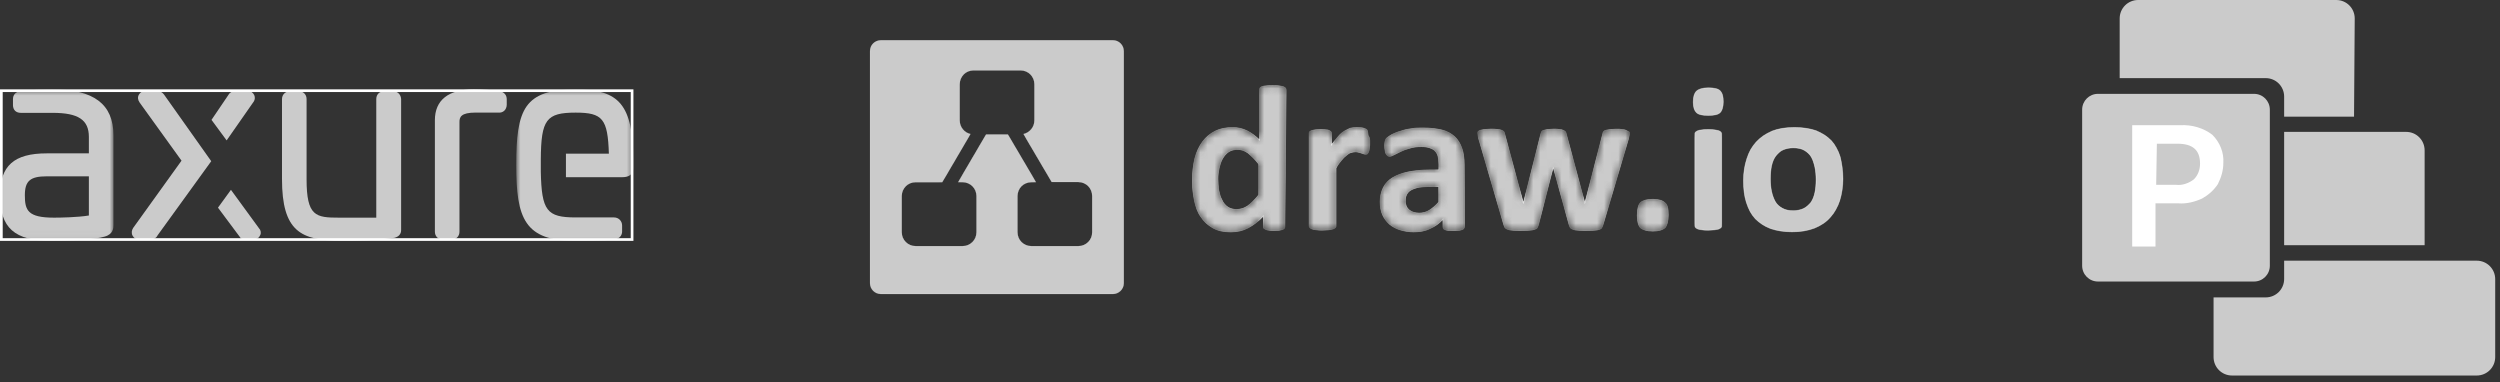 <?xml version="1.0" encoding="UTF-8"?> <svg xmlns="http://www.w3.org/2000/svg" width="353" height="54" viewBox="0 0 353 54" fill="none"><rect x="0" y="0" width="353" height="54" fill="#333333" stroke="none"/><g clip-path="url(#clip0_307_4584)"><path d="M55.494 12.883H54.236C53.587 12.883 53.13 13.34 53.13 13.989V30.733H47.866C44.586 30.733 43.289 30.542 43.289 25.317V13.989C43.289 13.34 42.831 12.883 42.183 12.883H40.963C40.314 12.883 39.818 13.34 39.818 13.989V25.279C39.818 32.678 42.488 33.975 48.133 33.975C50.155 33.975 52.939 33.975 55.571 33.593H55.647C56.295 33.441 56.639 33.059 56.639 32.487V13.989C56.6 13.34 56.143 12.883 55.494 12.883ZM70.751 12.921L70.674 12.883C69.912 12.73 67.89 12.616 66.898 12.616C63.313 12.616 61.406 14.141 61.406 16.964V32.716C61.406 33.364 61.864 33.822 62.512 33.822H63.771C64.419 33.822 64.877 33.364 64.877 32.716V17.231C64.877 16.544 65.068 15.896 67.165 15.896H70.331C70.636 15.934 70.941 15.858 71.17 15.667C71.399 15.476 71.552 15.133 71.552 14.79V14.027C71.552 13.493 71.285 13.112 70.751 12.921Z" fill="#CBCBCB"></path><mask id="mask0_307_4584" style="mask-type:alpha" maskUnits="userSpaceOnUse" x="72" y="12" width="18" height="23"><path d="M72.891 12.623H89.444V34.02H72.891V12.623Z" fill="white"></path></mask><g mask="url(#mask0_307_4584)"><path d="M81.282 12.622C77.62 12.622 75.561 13.347 74.378 14.987C73.158 16.703 72.891 19.449 72.891 23.302C72.891 30.853 74.073 34.019 81.282 34.019C82.159 34.019 85.134 34.019 86.85 33.79C87.537 33.676 87.842 33.18 87.842 32.684V31.845C87.842 31.197 87.346 30.701 86.698 30.701H81.282C77.201 30.701 76.476 29.747 76.362 24.255V22.5C76.4 16.894 77.124 15.902 81.282 15.902C85.096 15.902 85.82 16.779 85.973 21.7H79.909V25.018H87.88C89.444 25.018 89.444 23.912 89.444 23.569V22.539C89.329 14.834 87.499 12.622 81.282 12.622Z" fill="#CBCBCB"></path></g><path d="M35.892 13.416C35.739 13.073 35.396 12.844 34.938 12.844H33.298C32.84 12.844 32.459 13.035 32.268 13.378L29.865 16.925L32.001 19.824L35.701 14.523C36.12 14.027 35.968 13.569 35.892 13.416Z" fill="#CBCBCB"></path><path d="M23.152 13.34C22.77 12.844 22.275 12.844 22.122 12.844H20.52C20.101 12.844 19.796 13.035 19.605 13.378C19.414 13.722 19.452 14.103 19.719 14.484L25.631 22.685L18.804 32.182C18.575 32.525 18.537 32.945 18.728 33.288C18.918 33.631 19.223 33.822 19.643 33.822H21.283C21.703 33.822 22.084 33.593 22.236 33.25L29.827 22.761L23.152 13.34Z" fill="#CBCBCB"></path><path d="M36.729 32.449L32.61 26.804L30.779 29.321L34.021 33.669L34.098 33.707C34.25 33.783 34.365 33.783 34.517 33.783H35.89C36.233 33.783 36.501 33.631 36.653 33.364C36.844 33.097 36.882 32.792 36.729 32.449Z" fill="#CBCBCB"></path><mask id="mask1_307_4584" style="mask-type:alpha" maskUnits="userSpaceOnUse" x="0" y="12" width="17" height="22"><path d="M0 12.615H16.019V33.974H0V12.615Z" fill="white"></path></mask><g mask="url(#mask1_307_4584)"><path d="M12.548 24.897V30.428C10.947 30.695 8.467 30.733 7.628 30.733C3.929 30.733 3.509 29.703 3.509 27.567C3.509 25.546 4.272 24.897 6.598 24.897H12.548ZM7.438 12.616C6.293 12.616 4.729 12.654 2.784 12.883H2.708C2.136 13.074 1.831 13.417 1.831 14.027V14.828C1.831 15.515 2.25 15.934 2.937 15.934H7.438C11.061 15.934 12.548 16.926 12.548 19.329V21.655H6.598C1.983 21.655 0 23.41 0 27.567C0 32.182 2.06 34.013 7.285 34.013C9.421 34.013 13.349 33.861 14.799 33.403C16.019 33.059 16.019 32.144 16.019 31.801V19.1C16.019 14.714 13.235 12.616 7.438 12.616Z" fill="#CBCBCB"></path></g></g><rect x="0.191" y="12.805" width="89.059" height="21.016" stroke="white" stroke-width="0.381"></rect><mask id="path-11-inside-1_307_4584" fill="white"><path fill-rule="evenodd" clip-rule="evenodd" d="M157.148 41.513C157.968 41.513 158.678 40.847 158.678 39.984H158.676V7.21C158.676 6.391 158.01 5.681 157.146 5.681H124.375C123.555 5.681 122.846 6.346 122.846 7.21V39.984C122.846 40.803 123.511 41.513 124.375 41.513H157.148ZM148.499 25.702H152.269C153.357 25.702 154.221 26.589 154.221 27.677V32.799C154.221 33.887 153.355 34.751 152.269 34.751H145.618C144.53 34.751 143.666 33.885 143.666 32.799V27.677C143.666 26.589 144.532 25.725 145.618 25.725H146.283L142.314 18.985H139.233L135.285 25.725H135.927C137.015 25.725 137.879 26.591 137.879 27.677V32.799C137.879 33.887 137.013 34.751 135.927 34.751H129.276C128.188 34.751 127.324 33.885 127.324 32.799V27.677C127.324 26.589 128.19 25.725 129.276 25.725H133.044L137.036 18.918C136.172 18.74 135.507 17.963 135.507 17.01V11.888C135.507 10.8 136.373 9.936 137.458 9.936H144.108C145.196 9.936 146.06 10.802 146.06 11.888V17.01C146.06 17.942 145.394 18.74 144.507 18.918L148.499 25.702Z"></path></mask><path fill-rule="evenodd" clip-rule="evenodd" d="M157.148 41.513C157.968 41.513 158.678 40.847 158.678 39.984H158.676V7.21C158.676 6.391 158.01 5.681 157.146 5.681H124.375C123.555 5.681 122.846 6.346 122.846 7.21V39.984C122.846 40.803 123.511 41.513 124.375 41.513H157.148ZM148.499 25.702H152.269C153.357 25.702 154.221 26.589 154.221 27.677V32.799C154.221 33.887 153.355 34.751 152.269 34.751H145.618C144.53 34.751 143.666 33.885 143.666 32.799V27.677C143.666 26.589 144.532 25.725 145.618 25.725H146.283L142.314 18.985H139.233L135.285 25.725H135.927C137.015 25.725 137.879 26.591 137.879 27.677V32.799C137.879 33.887 137.013 34.751 135.927 34.751H129.276C128.188 34.751 127.324 33.885 127.324 32.799V27.677C127.324 26.589 128.19 25.725 129.276 25.725H133.044L137.036 18.918C136.172 18.74 135.507 17.963 135.507 17.01V11.888C135.507 10.8 136.373 9.936 137.458 9.936H144.108C145.196 9.936 146.06 10.802 146.06 11.888V17.01C146.06 17.942 145.394 18.74 144.507 18.918L148.499 25.702Z" fill="#CBCBCB"></path><path d="M158.678 39.984H158.697V39.964H158.678V39.984ZM158.676 39.984H158.657V40.003H158.676V39.984ZM148.499 25.702L148.483 25.712L148.488 25.721H148.499V25.702ZM146.283 25.725V25.744H146.317L146.3 25.715L146.283 25.725ZM142.314 18.985L142.331 18.975L142.325 18.966H142.314V18.985ZM139.233 18.985V18.966H139.222L139.216 18.975L139.233 18.985ZM135.285 25.725L135.268 25.715L135.251 25.744H135.285V25.725ZM133.044 25.725V25.744H133.055L133.061 25.735L133.044 25.725ZM137.036 18.918L137.053 18.927L137.066 18.904L137.04 18.899L137.036 18.918ZM144.507 18.918L144.503 18.899L144.477 18.904L144.491 18.927L144.507 18.918ZM158.658 39.984C158.658 40.837 157.958 41.494 157.148 41.494V41.532C157.978 41.532 158.697 40.859 158.697 39.984H158.658ZM158.676 40.003H158.678V39.964H158.676V40.003ZM158.657 7.21V39.984H158.695V7.21H158.657ZM157.146 5.7C157.999 5.7 158.657 6.401 158.657 7.21H158.695C158.695 6.38 158.021 5.662 157.146 5.662V5.7ZM124.375 5.7H157.146V5.662H124.375V5.7ZM122.865 7.21C122.865 6.357 123.566 5.7 124.375 5.7V5.662C123.545 5.662 122.826 6.335 122.826 7.21H122.865ZM122.865 39.984V7.21H122.826V39.984H122.865ZM124.375 41.494C123.522 41.494 122.865 40.793 122.865 39.984H122.826C122.826 40.813 123.5 41.532 124.375 41.532V41.494ZM157.148 41.494H124.375V41.532H157.148V41.494ZM152.269 25.683H148.499V25.721H152.269V25.683ZM154.24 27.677C154.24 26.579 153.368 25.683 152.269 25.683V25.721C153.346 25.721 154.202 26.6 154.202 27.677H154.24ZM154.24 32.799V27.677H154.202V32.799H154.24ZM152.269 34.77C153.366 34.77 154.24 33.897 154.24 32.799H154.202C154.202 33.876 153.345 34.731 152.269 34.731V34.77ZM145.618 34.77H152.269V34.731H145.618V34.77ZM143.647 32.799C143.647 33.895 144.52 34.77 145.618 34.77V34.731C144.541 34.731 143.686 33.874 143.686 32.799H143.647ZM143.647 27.677V32.799H143.686V27.677H143.647ZM145.618 25.706C144.522 25.706 143.647 26.579 143.647 27.677H143.686C143.686 26.6 144.543 25.744 145.618 25.744V25.706ZM146.283 25.706H145.618V25.744H146.283V25.706ZM142.298 18.995L146.267 25.735L146.3 25.715L142.331 18.975L142.298 18.995ZM139.233 19.004H142.314V18.966H139.233V19.004ZM135.302 25.735L139.249 18.995L139.216 18.975L135.268 25.715L135.302 25.735ZM135.927 25.706H135.285V25.744H135.927V25.706ZM137.898 27.677C137.898 26.581 137.026 25.706 135.927 25.706V25.744C137.004 25.744 137.86 26.602 137.86 27.677H137.898ZM137.898 32.799V27.677H137.86V32.799H137.898ZM135.927 34.77C137.024 34.77 137.898 33.897 137.898 32.799H137.86C137.86 33.876 137.002 34.731 135.927 34.731V34.77ZM129.276 34.77H135.927V34.731H129.276V34.77ZM127.305 32.799C127.305 33.895 128.177 34.77 129.276 34.77V34.731C128.199 34.731 127.343 33.874 127.343 32.799H127.305ZM127.305 27.677V32.799H127.343V27.677H127.305ZM129.276 25.706C128.179 25.706 127.305 26.579 127.305 27.677H127.343C127.343 26.6 128.201 25.744 129.276 25.744V25.706ZM133.044 25.706H129.276V25.744H133.044V25.706ZM137.019 18.908L133.027 25.715L133.061 25.735L137.053 18.927L137.019 18.908ZM135.487 17.01C135.487 17.972 136.159 18.757 137.032 18.936L137.04 18.899C136.185 18.723 135.526 17.954 135.526 17.01H135.487ZM135.487 11.888V17.01H135.526V11.888H135.487ZM137.458 9.917C136.362 9.917 135.487 10.79 135.487 11.888H135.526C135.526 10.811 136.383 9.956 137.458 9.956V9.917ZM144.108 9.917H137.458V9.956H144.108V9.917ZM146.079 11.888C146.079 10.792 145.206 9.917 144.108 9.917V9.956C145.185 9.956 146.04 10.813 146.04 11.888H146.079ZM146.079 17.01V11.888H146.04V17.01H146.079ZM144.511 18.936C145.407 18.757 146.079 17.951 146.079 17.01H146.04C146.04 17.933 145.381 18.723 144.503 18.899L144.511 18.936ZM148.516 25.692L144.524 18.908L144.491 18.927L148.483 25.712L148.516 25.692Z" fill="white" mask="url(#path-11-inside-1_307_4584)"></path><mask id="path-13-inside-2_307_4584" fill="white"><path d="M181.426 31.941C181.426 32.057 181.426 32.112 181.371 32.227C181.316 32.282 181.256 32.343 181.141 32.398C181.025 32.453 180.855 32.453 180.679 32.513C180.509 32.513 180.218 32.568 179.932 32.568C179.646 32.568 179.356 32.568 179.185 32.513C179.015 32.513 178.839 32.458 178.724 32.398C178.608 32.343 178.493 32.282 178.438 32.227C178.383 32.172 178.383 32.057 178.383 31.941V30.502C177.691 31.249 176.999 31.771 176.252 32.172C175.505 32.573 174.697 32.749 173.775 32.749C172.797 32.749 171.929 32.578 171.238 32.172C170.546 31.771 169.969 31.249 169.568 30.618C169.106 29.986 168.821 29.178 168.645 28.311C168.475 27.449 168.359 26.526 168.359 25.543C168.359 24.39 168.475 23.352 168.705 22.374C168.936 21.452 169.337 20.644 169.798 20.013C170.26 19.381 170.892 18.859 171.584 18.513C172.275 18.167 173.138 17.997 174.061 17.997C174.808 17.997 175.444 18.167 176.076 18.458C176.653 18.744 177.285 19.205 177.861 19.782V12.692C177.861 12.576 177.861 12.521 177.916 12.406C177.972 12.351 178.087 12.236 178.202 12.236C178.318 12.18 178.548 12.12 178.779 12.12C179.01 12.065 179.295 12.065 179.701 12.065C180.047 12.065 180.333 12.065 180.624 12.12C180.855 12.175 181.025 12.175 181.201 12.236C181.316 12.291 181.431 12.351 181.487 12.406C181.542 12.461 181.602 12.576 181.602 12.692L181.426 31.941ZM177.736 23.177C177.219 22.485 176.698 22.023 176.237 21.622C175.775 21.276 175.259 21.106 174.737 21.106C174.276 21.106 173.815 21.221 173.469 21.452C173.123 21.682 172.837 22.028 172.606 22.429C172.376 22.831 172.26 23.292 172.145 23.753C172.03 24.27 171.975 24.731 171.975 25.252C171.975 25.829 172.03 26.346 172.09 26.867C172.205 27.383 172.321 27.845 172.551 28.251C172.722 28.652 173.013 28.998 173.359 29.229C173.705 29.459 174.106 29.575 174.627 29.575C174.858 29.575 175.144 29.52 175.374 29.459C175.605 29.399 175.836 29.289 176.121 29.113C176.352 28.943 176.638 28.712 176.868 28.482C177.154 28.196 177.445 27.905 177.731 27.504V23.177H177.736ZM193.415 20.063C193.415 20.409 193.415 20.695 193.36 20.925C193.36 21.156 193.305 21.326 193.245 21.442C193.19 21.557 193.129 21.672 193.074 21.727C193.019 21.783 192.904 21.783 192.844 21.783C192.784 21.783 192.673 21.783 192.558 21.727C192.443 21.672 192.327 21.672 192.212 21.612C192.097 21.552 191.981 21.557 191.811 21.497C191.64 21.442 191.525 21.442 191.349 21.442C191.119 21.442 190.948 21.497 190.718 21.557C190.487 21.612 190.317 21.788 190.086 21.958C189.855 22.128 189.625 22.359 189.394 22.65C189.163 22.936 188.877 23.282 188.647 23.743V31.931C188.647 32.047 188.592 32.102 188.531 32.162C188.471 32.222 188.361 32.277 188.246 32.332C188.13 32.388 187.9 32.388 187.669 32.448C187.438 32.448 187.153 32.503 186.746 32.503C186.4 32.503 186.115 32.503 185.824 32.448C185.593 32.448 185.423 32.393 185.247 32.332C185.132 32.277 185.017 32.217 184.961 32.162C184.906 32.107 184.846 31.991 184.846 31.931V18.844C184.846 18.729 184.846 18.674 184.901 18.614C184.956 18.558 185.017 18.498 185.187 18.443C185.302 18.388 185.473 18.388 185.703 18.328C185.874 18.328 186.165 18.273 186.451 18.273C186.736 18.273 187.027 18.273 187.258 18.328C187.489 18.328 187.604 18.383 187.719 18.443C187.834 18.498 187.89 18.558 187.95 18.614C188.005 18.669 188.005 18.784 188.005 18.844V20.459C188.351 19.997 188.697 19.596 188.983 19.25C189.269 18.904 189.559 18.674 189.845 18.503C190.131 18.333 190.422 18.218 190.652 18.102C190.938 18.047 191.229 17.987 191.46 17.987H191.861C192.031 17.987 192.147 18.042 192.322 18.042C192.493 18.097 192.608 18.097 192.723 18.157L192.954 18.273C193.009 18.328 193.069 18.388 193.069 18.443C193.069 18.498 193.124 18.558 193.124 18.674C193.124 18.789 193.18 18.904 193.18 19.135C193.415 19.431 193.415 19.662 193.415 20.063V20.063ZM206.793 31.997C206.793 32.112 206.738 32.227 206.623 32.343C206.507 32.398 206.392 32.458 206.161 32.513C205.931 32.568 205.645 32.568 205.239 32.568C204.777 32.568 204.492 32.568 204.261 32.513C204.091 32.458 203.915 32.398 203.86 32.343C203.805 32.287 203.745 32.172 203.745 31.997V30.959C203.228 31.535 202.591 31.997 201.899 32.282C201.207 32.628 200.46 32.744 199.593 32.744C198.901 32.744 198.269 32.628 197.692 32.458C197.116 32.287 196.599 31.997 196.193 31.651C195.792 31.305 195.446 30.843 195.215 30.327C194.985 29.81 194.869 29.174 194.869 28.482C194.869 27.734 195.04 27.043 195.331 26.466C195.622 25.889 196.078 25.428 196.654 25.082C197.231 24.736 197.978 24.45 198.846 24.275C199.708 24.104 200.746 23.989 201.899 23.989H203.168V23.181C203.168 22.78 203.113 22.434 203.053 22.088C202.997 21.803 202.822 21.512 202.651 21.341C202.481 21.111 202.19 20.995 201.904 20.88C201.558 20.765 201.212 20.709 200.696 20.709C200.064 20.709 199.543 20.765 199.026 20.94C198.565 21.055 198.104 21.226 197.758 21.401L196.835 21.863C196.604 21.978 196.374 22.093 196.203 22.093C196.088 22.093 195.973 22.038 195.917 21.978C195.862 21.923 195.747 21.808 195.687 21.692C195.632 21.577 195.571 21.407 195.571 21.231C195.516 21.061 195.516 20.83 195.516 20.599C195.516 20.313 195.516 20.083 195.571 19.907C195.627 19.737 195.687 19.561 195.857 19.446C195.973 19.331 196.258 19.16 196.549 18.985C196.895 18.814 197.296 18.639 197.758 18.523C198.219 18.353 198.735 18.238 199.257 18.177C199.773 18.062 200.35 18.062 200.927 18.062C201.964 18.062 202.827 18.177 203.579 18.348C204.326 18.518 204.903 18.864 205.364 19.27C205.825 19.672 206.171 20.248 206.402 20.885C206.633 21.517 206.748 22.324 206.748 23.247L206.793 31.997ZM203.158 26.346H201.774C201.197 26.346 200.681 26.401 200.22 26.461C199.818 26.576 199.472 26.692 199.182 26.862C198.896 27.032 198.72 27.263 198.605 27.494C198.49 27.724 198.435 28.01 198.435 28.356C198.435 28.933 198.605 29.334 198.951 29.625C199.297 29.911 199.758 30.086 200.39 30.086C200.907 30.086 201.368 29.971 201.829 29.685C202.29 29.399 202.692 29.053 203.153 28.532V26.346H203.158ZM230.084 18.794C230.084 18.909 230.084 19.025 230.029 19.195C229.974 19.366 229.974 19.596 229.858 19.887L226.338 31.766C226.283 31.936 226.223 32.052 226.168 32.167C226.113 32.282 225.998 32.337 225.822 32.398C225.652 32.453 225.421 32.513 225.13 32.513C224.844 32.513 224.438 32.568 223.977 32.568C223.516 32.568 223.114 32.568 222.824 32.513C222.538 32.513 222.307 32.458 222.132 32.398C221.961 32.343 221.846 32.282 221.73 32.167C221.675 32.052 221.615 31.936 221.56 31.766L219.369 23.808L219.314 23.693L219.258 23.808L217.228 31.766C217.173 31.936 217.112 32.052 217.057 32.167C217.002 32.282 216.887 32.337 216.656 32.398C216.486 32.453 216.255 32.513 215.964 32.513C215.678 32.513 215.272 32.568 214.811 32.568C214.294 32.568 213.948 32.568 213.602 32.513C213.317 32.513 213.086 32.458 212.91 32.398C212.74 32.343 212.625 32.282 212.509 32.167C212.454 32.052 212.394 31.936 212.339 31.766L208.879 19.892C208.764 19.606 208.709 19.376 208.709 19.2C208.709 19.03 208.653 18.914 208.653 18.799C208.653 18.684 208.653 18.629 208.709 18.569C208.764 18.513 208.879 18.453 208.994 18.398C209.11 18.343 209.34 18.343 209.571 18.283C209.802 18.283 210.087 18.227 210.494 18.227C210.9 18.227 211.186 18.227 211.471 18.283C211.702 18.283 211.933 18.338 212.048 18.398C212.163 18.453 212.279 18.513 212.334 18.569C212.389 18.624 212.449 18.739 212.449 18.854L215.042 28.482L215.097 28.652L215.152 28.482L217.574 18.854C217.629 18.739 217.629 18.624 217.689 18.569C217.744 18.513 217.859 18.398 217.975 18.398C218.09 18.343 218.261 18.343 218.491 18.283C218.722 18.283 219.008 18.227 219.354 18.227C219.7 18.227 219.986 18.227 220.216 18.283C220.447 18.283 220.617 18.338 220.733 18.398C220.848 18.458 220.963 18.513 221.018 18.569C221.074 18.624 221.134 18.739 221.134 18.799L223.726 28.486L223.781 28.657L223.836 28.486L226.313 18.859C226.313 18.744 226.369 18.629 226.429 18.573C226.484 18.518 226.599 18.403 226.715 18.403C226.83 18.348 227.061 18.348 227.291 18.288C227.522 18.288 227.808 18.233 228.214 18.233C228.56 18.233 228.846 18.233 229.076 18.288C229.307 18.288 229.477 18.343 229.593 18.403C229.708 18.458 229.823 18.518 229.879 18.573C230.084 18.624 230.084 18.679 230.084 18.794V18.794ZM235.56 30.327C235.56 31.249 235.389 31.826 235.098 32.172C234.752 32.458 234.236 32.633 233.368 32.633C232.561 32.633 231.984 32.463 231.638 32.172C231.353 31.886 231.177 31.249 231.177 30.442C231.177 29.52 231.348 28.888 231.638 28.597C231.984 28.311 232.561 28.136 233.368 28.136C234.176 28.136 234.752 28.306 235.038 28.597C235.444 28.828 235.56 29.459 235.56 30.327Z"></path></mask><path d="M181.426 31.941C181.426 32.057 181.426 32.112 181.371 32.227C181.316 32.282 181.256 32.343 181.141 32.398C181.025 32.453 180.855 32.453 180.679 32.513C180.509 32.513 180.218 32.568 179.932 32.568C179.646 32.568 179.356 32.568 179.185 32.513C179.015 32.513 178.839 32.458 178.724 32.398C178.608 32.343 178.493 32.282 178.438 32.227C178.383 32.172 178.383 32.057 178.383 31.941V30.502C177.691 31.249 176.999 31.771 176.252 32.172C175.505 32.573 174.697 32.749 173.775 32.749C172.797 32.749 171.929 32.578 171.238 32.172C170.546 31.771 169.969 31.249 169.568 30.618C169.106 29.986 168.821 29.178 168.645 28.311C168.475 27.449 168.359 26.526 168.359 25.543C168.359 24.39 168.475 23.352 168.705 22.374C168.936 21.452 169.337 20.644 169.798 20.013C170.26 19.381 170.892 18.859 171.584 18.513C172.275 18.167 173.138 17.997 174.061 17.997C174.808 17.997 175.444 18.167 176.076 18.458C176.653 18.744 177.285 19.205 177.861 19.782V12.692C177.861 12.576 177.861 12.521 177.916 12.406C177.972 12.351 178.087 12.236 178.202 12.236C178.318 12.18 178.548 12.12 178.779 12.12C179.01 12.065 179.295 12.065 179.701 12.065C180.047 12.065 180.333 12.065 180.624 12.12C180.855 12.175 181.025 12.175 181.201 12.236C181.316 12.291 181.431 12.351 181.487 12.406C181.542 12.461 181.602 12.576 181.602 12.692L181.426 31.941ZM177.736 23.177C177.219 22.485 176.698 22.023 176.237 21.622C175.775 21.276 175.259 21.106 174.737 21.106C174.276 21.106 173.815 21.221 173.469 21.452C173.123 21.682 172.837 22.028 172.606 22.429C172.376 22.831 172.26 23.292 172.145 23.753C172.03 24.27 171.975 24.731 171.975 25.252C171.975 25.829 172.03 26.346 172.09 26.867C172.205 27.383 172.321 27.845 172.551 28.251C172.722 28.652 173.013 28.998 173.359 29.229C173.705 29.459 174.106 29.575 174.627 29.575C174.858 29.575 175.144 29.52 175.374 29.459C175.605 29.399 175.836 29.289 176.121 29.113C176.352 28.943 176.638 28.712 176.868 28.482C177.154 28.196 177.445 27.905 177.731 27.504V23.177H177.736ZM193.415 20.063C193.415 20.409 193.415 20.695 193.36 20.925C193.36 21.156 193.305 21.326 193.245 21.442C193.19 21.557 193.129 21.672 193.074 21.727C193.019 21.783 192.904 21.783 192.844 21.783C192.784 21.783 192.673 21.783 192.558 21.727C192.443 21.672 192.327 21.672 192.212 21.612C192.097 21.552 191.981 21.557 191.811 21.497C191.64 21.442 191.525 21.442 191.349 21.442C191.119 21.442 190.948 21.497 190.718 21.557C190.487 21.612 190.317 21.788 190.086 21.958C189.855 22.128 189.625 22.359 189.394 22.65C189.163 22.936 188.877 23.282 188.647 23.743V31.931C188.647 32.047 188.592 32.102 188.531 32.162C188.471 32.222 188.361 32.277 188.246 32.332C188.13 32.388 187.9 32.388 187.669 32.448C187.438 32.448 187.153 32.503 186.746 32.503C186.4 32.503 186.115 32.503 185.824 32.448C185.593 32.448 185.423 32.393 185.247 32.332C185.132 32.277 185.017 32.217 184.961 32.162C184.906 32.107 184.846 31.991 184.846 31.931V18.844C184.846 18.729 184.846 18.674 184.901 18.614C184.956 18.558 185.017 18.498 185.187 18.443C185.302 18.388 185.473 18.388 185.703 18.328C185.874 18.328 186.165 18.273 186.451 18.273C186.736 18.273 187.027 18.273 187.258 18.328C187.489 18.328 187.604 18.383 187.719 18.443C187.834 18.498 187.89 18.558 187.95 18.614C188.005 18.669 188.005 18.784 188.005 18.844V20.459C188.351 19.997 188.697 19.596 188.983 19.25C189.269 18.904 189.559 18.674 189.845 18.503C190.131 18.333 190.422 18.218 190.652 18.102C190.938 18.047 191.229 17.987 191.46 17.987H191.861C192.031 17.987 192.147 18.042 192.322 18.042C192.493 18.097 192.608 18.097 192.723 18.157L192.954 18.273C193.009 18.328 193.069 18.388 193.069 18.443C193.069 18.498 193.124 18.558 193.124 18.674C193.124 18.789 193.18 18.904 193.18 19.135C193.415 19.431 193.415 19.662 193.415 20.063V20.063ZM206.793 31.997C206.793 32.112 206.738 32.227 206.623 32.343C206.507 32.398 206.392 32.458 206.161 32.513C205.931 32.568 205.645 32.568 205.239 32.568C204.777 32.568 204.492 32.568 204.261 32.513C204.091 32.458 203.915 32.398 203.86 32.343C203.805 32.287 203.745 32.172 203.745 31.997V30.959C203.228 31.535 202.591 31.997 201.899 32.282C201.207 32.628 200.46 32.744 199.593 32.744C198.901 32.744 198.269 32.628 197.692 32.458C197.116 32.287 196.599 31.997 196.193 31.651C195.792 31.305 195.446 30.843 195.215 30.327C194.985 29.81 194.869 29.174 194.869 28.482C194.869 27.734 195.04 27.043 195.331 26.466C195.622 25.889 196.078 25.428 196.654 25.082C197.231 24.736 197.978 24.45 198.846 24.275C199.708 24.104 200.746 23.989 201.899 23.989H203.168V23.181C203.168 22.78 203.113 22.434 203.053 22.088C202.997 21.803 202.822 21.512 202.651 21.341C202.481 21.111 202.19 20.995 201.904 20.88C201.558 20.765 201.212 20.709 200.696 20.709C200.064 20.709 199.543 20.765 199.026 20.94C198.565 21.055 198.104 21.226 197.758 21.401L196.835 21.863C196.604 21.978 196.374 22.093 196.203 22.093C196.088 22.093 195.973 22.038 195.917 21.978C195.862 21.923 195.747 21.808 195.687 21.692C195.632 21.577 195.571 21.407 195.571 21.231C195.516 21.061 195.516 20.83 195.516 20.599C195.516 20.313 195.516 20.083 195.571 19.907C195.627 19.737 195.687 19.561 195.857 19.446C195.973 19.331 196.258 19.16 196.549 18.985C196.895 18.814 197.296 18.639 197.758 18.523C198.219 18.353 198.735 18.238 199.257 18.177C199.773 18.062 200.35 18.062 200.927 18.062C201.964 18.062 202.827 18.177 203.579 18.348C204.326 18.518 204.903 18.864 205.364 19.27C205.825 19.672 206.171 20.248 206.402 20.885C206.633 21.517 206.748 22.324 206.748 23.247L206.793 31.997ZM203.158 26.346H201.774C201.197 26.346 200.681 26.401 200.22 26.461C199.818 26.576 199.472 26.692 199.182 26.862C198.896 27.032 198.72 27.263 198.605 27.494C198.49 27.724 198.435 28.01 198.435 28.356C198.435 28.933 198.605 29.334 198.951 29.625C199.297 29.911 199.758 30.086 200.39 30.086C200.907 30.086 201.368 29.971 201.829 29.685C202.29 29.399 202.692 29.053 203.153 28.532V26.346H203.158ZM230.084 18.794C230.084 18.909 230.084 19.025 230.029 19.195C229.974 19.366 229.974 19.596 229.858 19.887L226.338 31.766C226.283 31.936 226.223 32.052 226.168 32.167C226.113 32.282 225.998 32.337 225.822 32.398C225.652 32.453 225.421 32.513 225.13 32.513C224.844 32.513 224.438 32.568 223.977 32.568C223.516 32.568 223.114 32.568 222.824 32.513C222.538 32.513 222.307 32.458 222.132 32.398C221.961 32.343 221.846 32.282 221.73 32.167C221.675 32.052 221.615 31.936 221.56 31.766L219.369 23.808L219.314 23.693L219.258 23.808L217.228 31.766C217.173 31.936 217.112 32.052 217.057 32.167C217.002 32.282 216.887 32.337 216.656 32.398C216.486 32.453 216.255 32.513 215.964 32.513C215.678 32.513 215.272 32.568 214.811 32.568C214.294 32.568 213.948 32.568 213.602 32.513C213.317 32.513 213.086 32.458 212.91 32.398C212.74 32.343 212.625 32.282 212.509 32.167C212.454 32.052 212.394 31.936 212.339 31.766L208.879 19.892C208.764 19.606 208.709 19.376 208.709 19.2C208.709 19.03 208.653 18.914 208.653 18.799C208.653 18.684 208.653 18.629 208.709 18.569C208.764 18.513 208.879 18.453 208.994 18.398C209.11 18.343 209.34 18.343 209.571 18.283C209.802 18.283 210.087 18.227 210.494 18.227C210.9 18.227 211.186 18.227 211.471 18.283C211.702 18.283 211.933 18.338 212.048 18.398C212.163 18.453 212.279 18.513 212.334 18.569C212.389 18.624 212.449 18.739 212.449 18.854L215.042 28.482L215.097 28.652L215.152 28.482L217.574 18.854C217.629 18.739 217.629 18.624 217.689 18.569C217.744 18.513 217.859 18.398 217.975 18.398C218.09 18.343 218.261 18.343 218.491 18.283C218.722 18.283 219.008 18.227 219.354 18.227C219.7 18.227 219.986 18.227 220.216 18.283C220.447 18.283 220.617 18.338 220.733 18.398C220.848 18.458 220.963 18.513 221.018 18.569C221.074 18.624 221.134 18.739 221.134 18.799L223.726 28.486L223.781 28.657L223.836 28.486L226.313 18.859C226.313 18.744 226.369 18.629 226.429 18.573C226.484 18.518 226.599 18.403 226.715 18.403C226.83 18.348 227.061 18.348 227.291 18.288C227.522 18.288 227.808 18.233 228.214 18.233C228.56 18.233 228.846 18.233 229.076 18.288C229.307 18.288 229.477 18.343 229.593 18.403C229.708 18.458 229.823 18.518 229.879 18.573C230.084 18.624 230.084 18.679 230.084 18.794V18.794ZM235.56 30.327C235.56 31.249 235.389 31.826 235.098 32.172C234.752 32.458 234.236 32.633 233.368 32.633C232.561 32.633 231.984 32.463 231.638 32.172C231.353 31.886 231.177 31.249 231.177 30.442C231.177 29.52 231.348 28.888 231.638 28.597C231.984 28.311 232.561 28.136 233.368 28.136C234.176 28.136 234.752 28.306 235.038 28.597C235.444 28.828 235.56 29.459 235.56 30.327Z" fill="#CBCBCB" stroke="white" stroke-width="0.1" mask="url(#path-13-inside-2_307_4584)"></path><mask id="path-14-inside-3_307_4584" fill="white"><path d="M243.34 14.357C243.34 15.104 243.17 15.625 242.879 15.911C242.593 16.197 242.016 16.312 241.209 16.312C240.402 16.312 239.825 16.197 239.539 15.911C239.254 15.625 239.078 15.164 239.078 14.412C239.078 13.66 239.249 13.143 239.539 12.857C239.83 12.572 240.402 12.396 241.209 12.396C242.016 12.396 242.593 12.512 242.879 12.797C243.225 13.143 243.34 13.665 243.34 14.357ZM243.11 31.942C243.11 32.057 243.054 32.112 242.994 32.172C242.939 32.227 242.824 32.288 242.708 32.343C242.593 32.398 242.362 32.398 242.132 32.458C241.901 32.458 241.615 32.513 241.209 32.513C240.863 32.513 240.577 32.513 240.287 32.458C240.056 32.458 239.885 32.403 239.71 32.343C239.595 32.288 239.479 32.227 239.424 32.172C239.369 32.117 239.309 32.002 239.309 31.942V18.855C239.309 18.739 239.364 18.684 239.424 18.624C239.479 18.569 239.595 18.509 239.71 18.453C239.825 18.398 240.056 18.338 240.287 18.338C240.517 18.283 240.803 18.283 241.209 18.283C241.615 18.283 241.841 18.283 242.132 18.338C242.362 18.393 242.533 18.393 242.708 18.453C242.824 18.509 242.939 18.569 242.994 18.624C243.049 18.679 243.11 18.794 243.11 18.855V31.942ZM260.233 25.253C260.233 26.346 260.063 27.384 259.772 28.306C259.486 29.229 259.025 30.036 258.448 30.668C257.871 31.36 257.124 31.821 256.202 32.222C255.279 32.568 254.241 32.739 253.033 32.739C251.879 32.739 250.841 32.568 249.979 32.278C249.117 31.931 248.425 31.47 247.848 30.894C247.271 30.262 246.87 29.51 246.579 28.587C246.294 27.665 246.178 26.687 246.178 25.473C246.178 24.38 246.349 23.342 246.64 22.42C246.925 21.497 247.387 20.69 247.963 20.058C248.54 19.426 249.287 18.905 250.21 18.503C251.132 18.158 252.17 17.987 253.379 17.987C254.532 17.987 255.57 18.157 256.432 18.448C257.295 18.794 257.987 19.256 258.563 19.832C259.14 20.464 259.541 21.216 259.832 22.139C260.063 23.061 260.233 24.099 260.233 25.253ZM256.427 25.368C256.427 24.736 256.372 24.099 256.257 23.583C256.141 23.067 255.971 22.545 255.74 22.144C255.51 21.743 255.164 21.452 254.763 21.221C254.361 20.991 253.84 20.875 253.208 20.875C252.631 20.875 252.17 20.991 251.769 21.161C251.368 21.331 251.022 21.677 250.731 22.023C250.445 22.425 250.27 22.886 250.154 23.407C250.039 23.924 249.984 24.561 249.984 25.253C249.984 25.884 250.039 26.521 250.154 27.038C250.27 27.554 250.44 28.076 250.671 28.477C250.902 28.878 251.248 29.169 251.649 29.399C252.05 29.63 252.571 29.745 253.203 29.745C253.78 29.745 254.241 29.63 254.642 29.459C255.043 29.289 255.389 28.943 255.68 28.597C255.966 28.196 256.141 27.735 256.257 27.213C256.372 26.692 256.427 26.06 256.427 25.368Z"></path></mask><path d="M243.34 14.357C243.34 15.104 243.17 15.625 242.879 15.911C242.593 16.197 242.016 16.312 241.209 16.312C240.402 16.312 239.825 16.197 239.539 15.911C239.254 15.625 239.078 15.164 239.078 14.412C239.078 13.66 239.249 13.143 239.539 12.857C239.83 12.572 240.402 12.396 241.209 12.396C242.016 12.396 242.593 12.512 242.879 12.797C243.225 13.143 243.34 13.665 243.34 14.357ZM243.11 31.942C243.11 32.057 243.054 32.112 242.994 32.172C242.939 32.227 242.824 32.288 242.708 32.343C242.593 32.398 242.362 32.398 242.132 32.458C241.901 32.458 241.615 32.513 241.209 32.513C240.863 32.513 240.577 32.513 240.287 32.458C240.056 32.458 239.885 32.403 239.71 32.343C239.595 32.288 239.479 32.227 239.424 32.172C239.369 32.117 239.309 32.002 239.309 31.942V18.855C239.309 18.739 239.364 18.684 239.424 18.624C239.479 18.569 239.595 18.509 239.71 18.453C239.825 18.398 240.056 18.338 240.287 18.338C240.517 18.283 240.803 18.283 241.209 18.283C241.615 18.283 241.841 18.283 242.132 18.338C242.362 18.393 242.533 18.393 242.708 18.453C242.824 18.509 242.939 18.569 242.994 18.624C243.049 18.679 243.11 18.794 243.11 18.855V31.942ZM260.233 25.253C260.233 26.346 260.063 27.384 259.772 28.306C259.486 29.229 259.025 30.036 258.448 30.668C257.871 31.36 257.124 31.821 256.202 32.222C255.279 32.568 254.241 32.739 253.033 32.739C251.879 32.739 250.841 32.568 249.979 32.278C249.117 31.931 248.425 31.47 247.848 30.894C247.271 30.262 246.87 29.51 246.579 28.587C246.294 27.665 246.178 26.687 246.178 25.473C246.178 24.38 246.349 23.342 246.64 22.42C246.925 21.497 247.387 20.69 247.963 20.058C248.54 19.426 249.287 18.905 250.21 18.503C251.132 18.158 252.17 17.987 253.379 17.987C254.532 17.987 255.57 18.157 256.432 18.448C257.295 18.794 257.987 19.256 258.563 19.832C259.14 20.464 259.541 21.216 259.832 22.139C260.063 23.061 260.233 24.099 260.233 25.253ZM256.427 25.368C256.427 24.736 256.372 24.099 256.257 23.583C256.141 23.067 255.971 22.545 255.74 22.144C255.51 21.743 255.164 21.452 254.763 21.221C254.361 20.991 253.84 20.875 253.208 20.875C252.631 20.875 252.17 20.991 251.769 21.161C251.368 21.331 251.022 21.677 250.731 22.023C250.445 22.425 250.27 22.886 250.154 23.407C250.039 23.924 249.984 24.561 249.984 25.253C249.984 25.884 250.039 26.521 250.154 27.038C250.27 27.554 250.44 28.076 250.671 28.477C250.902 28.878 251.248 29.169 251.649 29.399C252.05 29.63 252.571 29.745 253.203 29.745C253.78 29.745 254.241 29.63 254.642 29.459C255.043 29.289 255.389 28.943 255.68 28.597C255.966 28.196 256.141 27.735 256.257 27.213C256.372 26.692 256.427 26.06 256.427 25.368Z" fill="#CBCBCB"></path><path d="M242.879 15.911L242.844 15.875L242.843 15.876L242.879 15.911ZM242.994 32.172L243.03 32.208L242.994 32.172ZM242.132 32.458V32.51L242.144 32.507L242.132 32.458ZM240.287 32.458L240.296 32.408H240.287V32.458ZM239.71 32.343L239.688 32.388L239.694 32.39L239.71 32.343ZM239.424 18.624L239.389 18.588L239.424 18.624ZM240.287 18.338V18.39L240.298 18.387L240.287 18.338ZM242.132 18.338L242.143 18.289L242.141 18.289L242.132 18.338ZM242.708 18.453L242.73 18.408L242.725 18.406L242.708 18.453ZM259.772 28.306L259.724 28.291L259.724 28.291L259.772 28.306ZM258.448 30.668L258.411 30.634L258.409 30.636L258.448 30.668ZM256.202 32.222L256.219 32.269L256.222 32.268L256.202 32.222ZM249.979 32.278L249.96 32.324L249.963 32.325L249.979 32.278ZM247.848 30.894L247.811 30.927L247.812 30.929L247.848 30.894ZM246.579 28.587L246.531 28.602L246.532 28.602L246.579 28.587ZM246.64 22.42L246.687 22.435L246.687 22.434L246.64 22.42ZM250.21 18.503L250.192 18.456L250.19 18.457L250.21 18.503ZM256.432 18.448L256.451 18.402L256.448 18.401L256.432 18.448ZM258.563 19.832L258.6 19.799L258.599 19.797L258.563 19.832ZM259.832 22.139L259.881 22.127L259.88 22.124L259.832 22.139ZM250.731 22.023L250.693 21.991L250.69 21.994L250.731 22.023ZM250.154 23.407L250.203 23.418L250.203 23.418L250.154 23.407ZM255.68 28.597L255.719 28.63L255.721 28.626L255.68 28.597ZM243.29 14.357C243.29 15.099 243.12 15.604 242.844 15.875L242.914 15.947C243.219 15.647 243.39 15.109 243.39 14.357H243.29ZM242.843 15.876C242.71 16.009 242.504 16.107 242.228 16.17C241.953 16.233 241.611 16.262 241.209 16.262V16.363C241.615 16.363 241.965 16.334 242.251 16.268C242.536 16.202 242.762 16.099 242.914 15.947L242.843 15.876ZM241.209 16.262C240.807 16.262 240.466 16.233 240.19 16.17C239.914 16.107 239.708 16.009 239.575 15.876L239.504 15.947C239.656 16.099 239.882 16.202 240.168 16.268C240.453 16.334 240.804 16.363 241.209 16.363V16.262ZM239.575 15.876C239.302 15.603 239.128 15.157 239.128 14.412H239.028C239.028 15.171 239.205 15.648 239.504 15.947L239.575 15.876ZM239.128 14.412C239.128 13.665 239.298 13.165 239.575 12.893L239.504 12.822C239.199 13.121 239.028 13.655 239.028 14.412H239.128ZM239.575 12.893C239.851 12.622 240.406 12.446 241.209 12.446V12.346C240.398 12.346 239.809 12.522 239.504 12.822L239.575 12.893ZM241.209 12.446C241.611 12.446 241.953 12.475 242.228 12.539C242.504 12.602 242.71 12.699 242.843 12.833L242.914 12.762C242.762 12.61 242.536 12.506 242.251 12.441C241.965 12.375 241.615 12.346 241.209 12.346V12.446ZM242.843 12.833C243.175 13.164 243.29 13.668 243.29 14.357H243.39C243.39 13.662 243.275 13.123 242.914 12.762L242.843 12.833ZM243.059 31.942C243.059 31.99 243.048 32.024 243.031 32.052C243.014 32.081 242.99 32.106 242.959 32.137L243.03 32.208C243.059 32.178 243.092 32.145 243.118 32.103C243.144 32.06 243.16 32.008 243.16 31.942H243.059ZM242.959 32.137C242.936 32.16 242.898 32.186 242.849 32.214C242.8 32.242 242.744 32.27 242.687 32.297L242.73 32.388C242.788 32.36 242.847 32.331 242.899 32.301C242.95 32.272 242.997 32.24 243.03 32.208L242.959 32.137ZM242.687 32.297C242.638 32.321 242.56 32.334 242.456 32.349C242.356 32.363 242.238 32.379 242.119 32.41L242.144 32.507C242.256 32.477 242.369 32.463 242.47 32.448C242.569 32.434 242.664 32.419 242.73 32.388L242.687 32.297ZM242.132 32.408C242.014 32.408 241.881 32.422 241.732 32.436C241.581 32.449 241.41 32.463 241.209 32.463V32.563C241.415 32.563 241.589 32.549 241.741 32.535C241.893 32.522 242.019 32.508 242.132 32.508V32.408ZM241.209 32.463C240.862 32.463 240.581 32.463 240.296 32.409L240.277 32.507C240.573 32.563 240.864 32.563 241.209 32.563V32.463ZM240.287 32.408C240.065 32.408 239.901 32.355 239.726 32.295L239.694 32.39C239.87 32.451 240.047 32.508 240.287 32.508V32.408ZM239.732 32.297C239.674 32.27 239.618 32.242 239.569 32.214C239.52 32.186 239.482 32.16 239.46 32.137L239.389 32.208C239.421 32.24 239.468 32.272 239.519 32.301C239.571 32.331 239.63 32.36 239.688 32.388L239.732 32.297ZM239.46 32.137C239.437 32.114 239.411 32.076 239.39 32.036C239.369 31.994 239.359 31.959 239.359 31.942H239.259C239.259 31.984 239.278 32.037 239.301 32.081C239.325 32.128 239.356 32.175 239.389 32.208L239.46 32.137ZM239.359 31.942V18.855H239.259V31.942H239.359ZM239.359 18.855C239.359 18.806 239.37 18.772 239.387 18.744C239.405 18.715 239.429 18.69 239.46 18.659L239.389 18.588C239.359 18.618 239.326 18.651 239.301 18.693C239.275 18.736 239.259 18.788 239.259 18.855H239.359ZM239.46 18.659C239.482 18.637 239.52 18.61 239.569 18.582C239.618 18.554 239.674 18.526 239.732 18.499L239.688 18.408C239.63 18.436 239.571 18.465 239.519 18.495C239.468 18.524 239.421 18.556 239.389 18.588L239.46 18.659ZM239.732 18.499C239.84 18.447 240.063 18.388 240.287 18.388V18.288C240.049 18.288 239.811 18.349 239.688 18.408L239.732 18.499ZM240.298 18.387C240.522 18.333 240.801 18.333 241.209 18.333V18.233C240.805 18.233 240.513 18.232 240.275 18.289L240.298 18.387ZM241.209 18.333C241.616 18.333 241.837 18.333 242.122 18.387L242.141 18.289C241.845 18.233 241.615 18.233 241.209 18.233V18.333ZM242.12 18.387C242.238 18.415 242.341 18.429 242.433 18.443C242.526 18.458 242.609 18.472 242.692 18.501L242.725 18.406C242.632 18.374 242.542 18.359 242.448 18.344C242.354 18.33 242.256 18.316 242.143 18.289L242.12 18.387ZM242.687 18.499C242.744 18.526 242.8 18.554 242.849 18.582C242.898 18.61 242.936 18.637 242.959 18.659L243.03 18.588C242.997 18.556 242.95 18.524 242.899 18.495C242.847 18.465 242.788 18.436 242.73 18.408L242.687 18.499ZM242.959 18.659C242.981 18.682 243.007 18.72 243.028 18.76C243.049 18.802 243.059 18.837 243.059 18.855H243.16C243.16 18.812 243.14 18.759 243.117 18.715C243.094 18.668 243.062 18.621 243.03 18.588L242.959 18.659ZM243.059 18.855V31.942H243.16V18.855H243.059ZM260.183 25.253C260.183 26.341 260.013 27.373 259.724 28.291L259.82 28.321C260.112 27.394 260.283 26.351 260.283 25.253H260.183ZM259.724 28.291C259.44 29.207 258.982 30.008 258.411 30.634L258.485 30.702C259.067 30.064 259.532 29.25 259.82 28.321L259.724 28.291ZM258.409 30.636C257.84 31.319 257.101 31.777 256.182 32.176L256.222 32.268C257.148 31.866 257.903 31.4 258.486 30.7L258.409 30.636ZM256.184 32.175C255.268 32.519 254.236 32.689 253.033 32.689V32.789C254.246 32.789 255.29 32.618 256.219 32.269L256.184 32.175ZM253.033 32.689C251.884 32.689 250.852 32.519 249.995 32.23L249.963 32.325C250.831 32.618 251.875 32.789 253.033 32.789V32.689ZM249.998 32.231C249.141 31.887 248.455 31.43 247.883 30.858L247.812 30.929C248.394 31.511 249.092 31.976 249.96 32.324L249.998 32.231ZM247.885 30.86C247.314 30.235 246.916 29.489 246.627 28.572L246.532 28.602C246.824 29.53 247.228 30.289 247.811 30.927L247.885 30.86ZM246.627 28.572C246.343 27.656 246.228 26.683 246.228 25.473H246.128C246.128 26.69 246.244 27.673 246.531 28.602L246.627 28.572ZM246.228 25.473C246.228 24.385 246.398 23.352 246.687 22.435L246.592 22.404C246.299 23.332 246.128 24.375 246.128 25.473H246.228ZM246.687 22.434C246.971 21.518 247.429 20.718 248 20.092L247.926 20.024C247.344 20.662 246.879 21.476 246.592 22.405L246.687 22.434ZM248 20.092C248.572 19.466 249.313 18.948 250.23 18.549L250.19 18.457C249.261 18.861 248.508 19.386 247.926 20.024L248 20.092ZM250.227 18.55C251.143 18.207 252.175 18.037 253.379 18.037V17.937C252.165 17.937 251.121 18.108 250.192 18.457L250.227 18.55ZM253.379 18.037C254.527 18.037 255.56 18.207 256.416 18.496L256.448 18.401C255.58 18.108 254.537 17.937 253.379 17.937V18.037ZM256.414 18.495C257.27 18.838 257.956 19.296 258.528 19.868L258.599 19.797C258.017 19.215 257.319 18.75 256.451 18.402L256.414 18.495ZM258.526 19.866C259.097 20.491 259.495 21.237 259.784 22.154L259.88 22.124C259.587 21.196 259.183 20.437 258.6 19.799L258.526 19.866ZM259.783 22.151C260.013 23.071 260.183 24.104 260.183 25.253H260.283C260.283 24.094 260.112 23.052 259.881 22.127L259.783 22.151ZM256.477 25.368C256.477 24.734 256.422 24.093 256.306 23.572L256.208 23.594C256.322 24.106 256.377 24.739 256.377 25.368H256.477ZM256.306 23.572C256.19 23.053 256.018 22.526 255.784 22.119L255.697 22.169C255.924 22.564 256.093 23.08 256.208 23.594L256.306 23.572ZM255.784 22.119C255.547 21.708 255.194 21.411 254.788 21.178L254.738 21.265C255.134 21.492 255.472 21.778 255.697 22.169L255.784 22.119ZM254.788 21.178C254.376 20.941 253.846 20.825 253.208 20.825V20.925C253.834 20.925 254.346 21.04 254.738 21.265L254.788 21.178ZM253.208 20.825C252.624 20.825 252.156 20.942 251.749 21.115L251.789 21.207C252.184 21.039 252.639 20.925 253.208 20.925V20.825ZM251.749 21.115C251.337 21.29 250.984 21.644 250.693 21.991L250.769 22.056C251.059 21.711 251.399 21.373 251.789 21.207L251.749 21.115ZM250.69 21.994C250.399 22.403 250.222 22.871 250.106 23.397L250.203 23.418C250.318 22.901 250.491 22.447 250.772 22.053L250.69 21.994ZM250.106 23.396C249.989 23.918 249.934 24.558 249.934 25.253H250.034C250.034 24.563 250.089 23.93 250.203 23.418L250.106 23.396ZM249.934 25.253C249.934 25.887 249.989 26.527 250.106 27.049L250.203 27.027C250.089 26.515 250.034 25.882 250.034 25.253H249.934ZM250.106 27.049C250.221 27.567 250.393 28.095 250.627 28.502L250.714 28.452C250.487 28.057 250.318 27.541 250.203 27.027L250.106 27.049ZM250.627 28.502C250.864 28.913 251.218 29.209 251.624 29.443L251.674 29.356C251.277 29.128 250.939 28.843 250.714 28.452L250.627 28.502ZM251.624 29.443C252.035 29.679 252.566 29.796 253.203 29.796V29.695C252.577 29.695 252.065 29.581 251.674 29.356L251.624 29.443ZM253.203 29.796C253.787 29.796 254.255 29.679 254.662 29.506L254.623 29.413C254.227 29.581 253.773 29.695 253.203 29.695V29.796ZM254.662 29.506C255.074 29.33 255.427 28.976 255.719 28.629L255.642 28.565C255.352 28.91 255.012 29.248 254.623 29.413L254.662 29.506ZM255.721 28.626C256.012 28.218 256.189 27.75 256.306 27.224L256.208 27.202C256.093 27.72 255.92 28.174 255.639 28.568L255.721 28.626ZM256.306 27.224C256.422 26.698 256.477 26.062 256.477 25.368H256.377C256.377 26.058 256.322 26.686 256.208 27.202L256.306 27.224Z" fill="white" mask="url(#path-14-inside-3_307_4584)"></path><path fill-rule="evenodd" clip-rule="evenodd" d="M322.522 16.474H332.39L332.487 2.612C332.487 1.161 331.326 0 329.875 0H301.911C300.46 0 299.299 1.161 299.299 2.612V11.031H319.91C321.361 11.031 322.522 12.192 322.522 13.644V16.474ZM322.522 34.62V18.622H339.744C341.196 18.622 342.357 19.784 342.357 21.235V34.62H322.522ZM312.555 41.994H319.91C321.361 41.994 322.522 40.833 322.522 39.382V36.808L326.05 36.808L342.357 36.808H349.71C351.162 36.808 352.323 37.969 352.323 39.42V50.411C352.323 51.863 351.162 53.024 349.71 53.024H315.167C313.716 53.024 312.555 51.863 312.555 50.411V41.994Z" fill="#CBCBCB"></path><path d="M296.236 13.251H318.265C319.508 13.251 320.501 14.245 320.501 15.487V37.516C320.501 38.758 319.508 39.752 318.265 39.752H296.236C294.994 39.752 294 38.758 294 37.516V15.487C294 14.245 294.994 13.251 296.236 13.251Z" fill="#CBCBCB"></path><path d="M307.84 17.68C309.484 17.583 311.129 18.067 312.387 19.034C313.452 20.099 314.032 21.55 313.935 23.002C313.935 24.066 313.645 25.033 313.161 26.001C312.581 26.872 311.807 27.549 310.936 28.033C309.871 28.517 308.71 28.807 307.549 28.71H304.356V34.806H301.066V17.68H307.84ZM304.453 26.098H307.259C308.13 26.195 309.001 25.904 309.775 25.324C310.355 24.743 310.646 23.969 310.646 23.098C310.646 21.163 309.581 20.292 307.453 20.292H304.55C304.55 20.292 304.453 26.098 304.453 26.098Z" fill="white"></path><defs><clipPath id="clip0_307_4584"><rect y="12.614" width="89.441" height="21.397" fill="white"></rect></clipPath></defs></svg> 